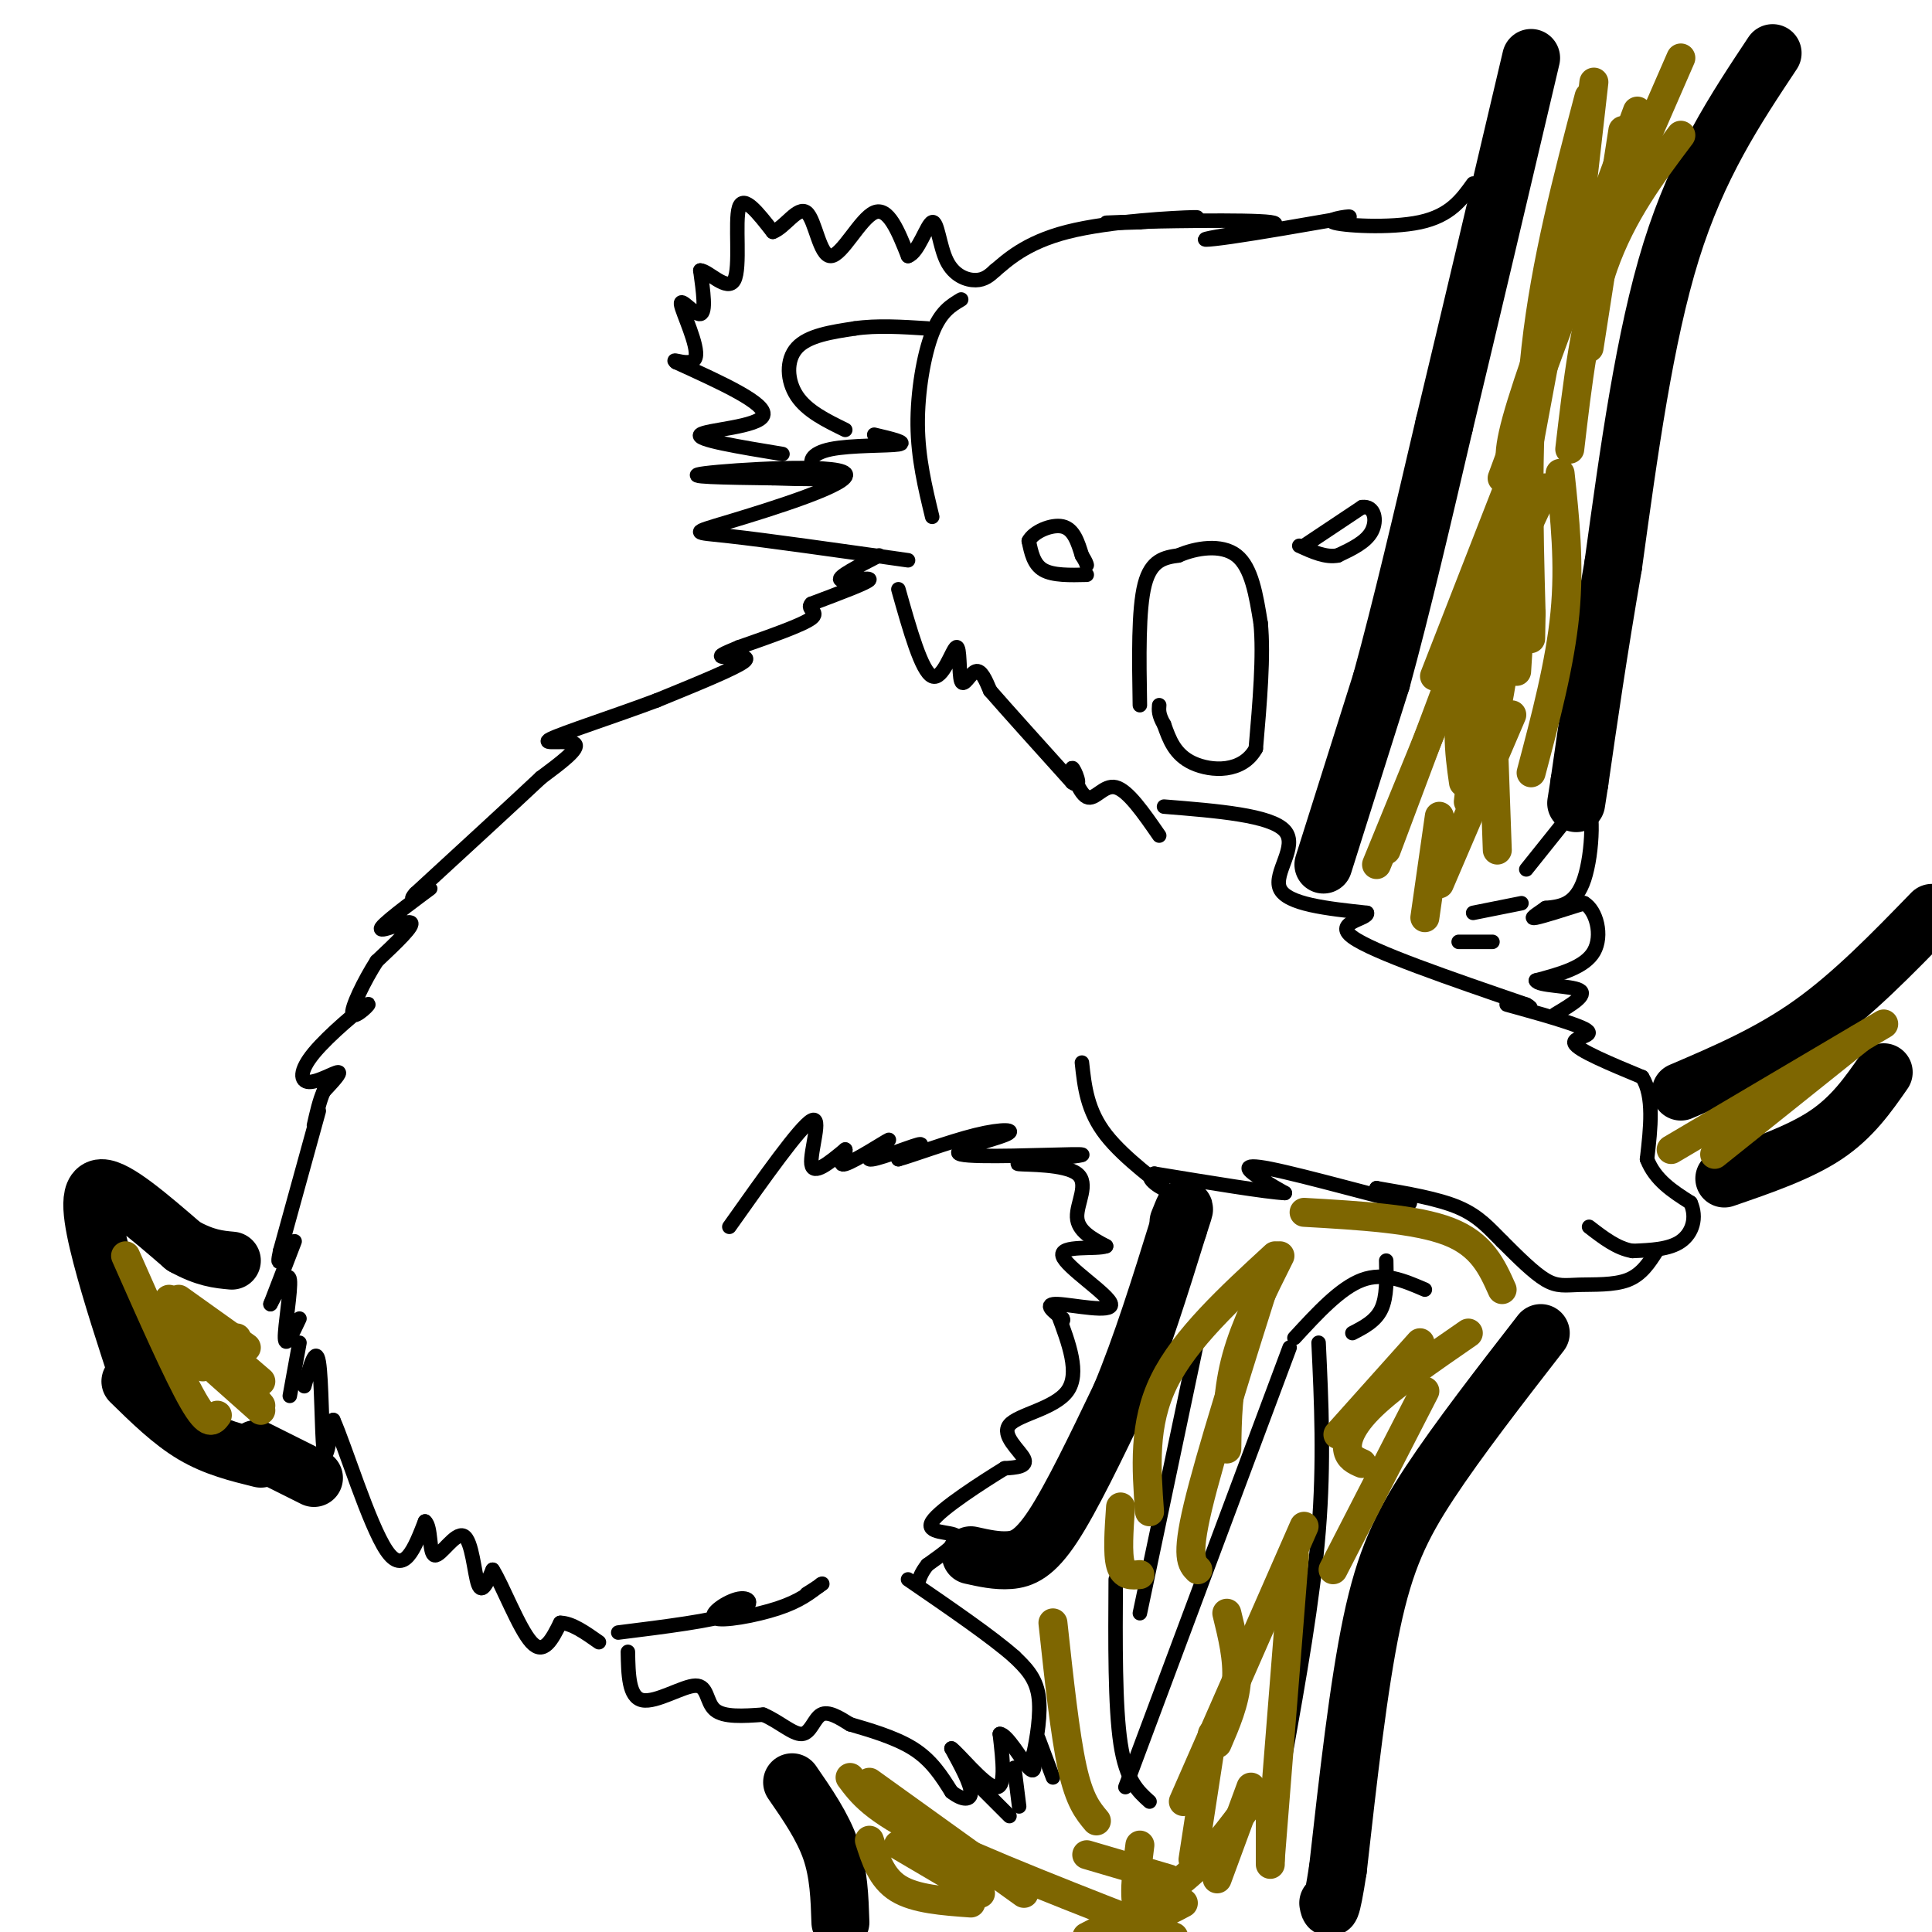 <svg viewBox='0 0 400 400' version='1.1' xmlns='http://www.w3.org/2000/svg' xmlns:xlink='http://www.w3.org/1999/xlink'><g fill='none' stroke='#000000' stroke-width='3' stroke-linecap='round' stroke-linejoin='round'><path d='M182,115c-4.311,2.222 -8.622,4.444 -8,5c0.622,0.556 6.178,-0.556 6,0c-0.178,0.556 -6.089,2.778 -12,5'/><path d='M168,125c-1.200,1.178 1.800,1.622 0,3c-1.800,1.378 -8.400,3.689 -15,6'/><path d='M153,134c-3.452,1.417 -4.583,1.958 -3,2c1.583,0.042 5.881,-0.417 4,1c-1.881,1.417 -9.940,4.708 -18,8'/><path d='M136,145c-8.143,3.071 -19.500,6.750 -22,8c-2.500,1.250 3.857,0.071 5,1c1.143,0.929 -2.929,3.964 -7,7'/><path d='M112,161c-5.500,5.167 -15.750,14.583 -26,24'/><path d='M86,185c-2.619,2.960 3.834,-1.640 3,-1c-0.834,0.640 -8.955,6.518 -10,8c-1.045,1.482 4.987,-1.434 6,-1c1.013,0.434 -2.994,4.217 -7,8'/><path d='M78,199c-2.564,3.984 -5.475,9.943 -5,11c0.475,1.057 4.337,-2.789 3,-2c-1.337,0.789 -7.874,6.211 -11,10c-3.126,3.789 -2.842,5.943 -1,6c1.842,0.057 5.240,-1.984 6,-2c0.760,-0.016 -1.120,1.992 -3,4'/><path d='M67,226c-0.833,1.833 -1.417,4.417 -2,7'/><path d='M66,230c0.000,0.000 -8.000,29.000 -8,29'/><path d='M58,259c-1.000,4.500 0.500,1.250 2,-2'/><path d='M61,257c0.000,0.000 -5.000,13.000 -5,13'/><path d='M56,270c1.867,-3.533 3.733,-7.067 4,-5c0.267,2.067 -1.067,9.733 -1,12c0.067,2.267 1.533,-0.867 3,-4'/><path d='M62,278c0.000,0.000 -2.000,11.000 -2,11'/><path d='M63,287c1.200,-4.244 2.400,-8.489 3,-5c0.600,3.489 0.600,14.711 1,18c0.400,3.289 1.200,-1.356 2,-6'/><path d='M69,294c2.400,5.333 7.400,21.667 11,27c3.600,5.333 5.800,-0.333 8,-6'/><path d='M88,315c1.365,1.069 0.778,6.740 2,7c1.222,0.260 4.252,-4.892 6,-4c1.748,0.892 2.214,7.826 3,10c0.786,2.174 1.893,-0.413 3,-3'/><path d='M102,325c1.978,3.044 5.422,12.156 8,15c2.578,2.844 4.289,-0.578 6,-4'/><path d='M116,336c2.333,0.000 5.167,2.000 8,4'/><path d='M151,254c7.333,-10.356 14.667,-20.711 17,-22c2.333,-1.289 -0.333,6.489 0,9c0.333,2.511 3.667,-0.244 7,-3'/><path d='M175,238c0.426,0.599 -2.010,3.597 0,3c2.010,-0.597 8.467,-4.789 9,-5c0.533,-0.211 -4.856,3.559 -4,4c0.856,0.441 7.959,-2.445 10,-3c2.041,-0.555 -0.979,1.223 -4,3'/><path d='M186,240c2.392,-0.603 10.373,-3.609 16,-5c5.627,-1.391 8.900,-1.167 6,0c-2.900,1.167 -11.973,3.276 -9,4c2.973,0.724 17.992,0.064 23,0c5.008,-0.064 0.004,0.468 -5,1'/><path d='M217,240c-2.879,0.384 -7.576,0.845 -6,1c1.576,0.155 9.424,0.003 12,2c2.576,1.997 -0.121,6.142 0,9c0.121,2.858 3.061,4.429 6,6'/><path d='M229,258c-1.895,0.766 -9.632,-0.321 -9,2c0.632,2.321 9.632,8.048 10,10c0.368,1.952 -7.895,0.129 -11,0c-3.105,-0.129 -1.053,1.435 1,3'/><path d='M220,273c0.167,0.500 0.083,0.250 0,0'/><path d='M219,272c2.315,6.167 4.631,12.333 2,16c-2.631,3.667 -10.208,4.833 -12,7c-1.792,2.167 2.202,5.333 3,7c0.798,1.667 -1.601,1.833 -4,2'/><path d='M208,304c-4.381,2.690 -13.333,8.417 -15,11c-1.667,2.583 3.952,2.024 5,3c1.048,0.976 -2.476,3.488 -6,6'/><path d='M192,324c-1.333,1.667 -1.667,2.833 -2,4'/><path d='M128,338c9.789,-1.222 19.579,-2.443 24,-4c4.421,-1.557 3.474,-3.448 1,-3c-2.474,0.448 -6.474,3.236 -5,4c1.474,0.764 8.421,-0.496 13,-2c4.579,-1.504 6.789,-3.252 9,-5'/><path d='M170,328c1.000,-0.500 -1.000,0.750 -3,2'/><path d='M130,342c0.083,4.708 0.167,9.417 3,10c2.833,0.583 8.417,-2.958 11,-3c2.583,-0.042 2.167,3.417 4,5c1.833,1.583 5.917,1.292 10,1'/><path d='M158,355c3.190,1.321 6.167,4.125 8,4c1.833,-0.125 2.524,-3.179 4,-4c1.476,-0.821 3.738,0.589 6,2'/><path d='M176,357c3.467,1.022 9.133,2.578 13,5c3.867,2.422 5.933,5.711 8,9'/><path d='M197,371c2.311,1.800 4.089,1.800 4,0c-0.089,-1.800 -2.044,-5.400 -4,-9'/><path d='M197,362c1.333,0.867 6.667,7.533 9,8c2.333,0.467 1.667,-5.267 1,-11'/><path d='M207,359c1.444,-0.022 4.556,5.422 6,7c1.444,1.578 1.222,-0.711 1,-3'/><path d='M214,363c0.600,-2.778 1.600,-8.222 1,-12c-0.600,-3.778 -2.800,-5.889 -5,-8'/><path d='M210,343c-4.500,-4.000 -13.250,-10.000 -22,-16'/><path d='M202,369c0.000,0.000 7.000,7.000 7,7'/><path d='M210,366c0.000,0.000 1.000,8.000 1,8'/><path d='M215,360c0.000,0.000 3.000,8.000 3,8'/><path d='M231,327c-0.083,13.167 -0.167,26.333 1,34c1.167,7.667 3.583,9.833 6,12'/><path d='M248,277c0.000,0.000 -12.000,57.000 -12,57'/><path d='M267,279c0.000,0.000 -34.000,91.000 -34,91'/><path d='M273,278c0.583,12.333 1.167,24.667 0,39c-1.167,14.333 -4.083,30.667 -7,47'/><path d='M268,277c4.750,-5.167 9.500,-10.333 14,-12c4.500,-1.667 8.750,0.167 13,2'/><path d='M280,276c2.417,-1.250 4.833,-2.500 6,-5c1.167,-2.500 1.083,-6.250 1,-10'/><path d='M162,94c-9.022,-1.489 -18.044,-2.978 -17,-4c1.044,-1.022 12.156,-1.578 13,-4c0.844,-2.422 -8.578,-6.711 -18,-11'/><path d='M140,75c-1.633,-1.201 3.284,1.297 4,-1c0.716,-2.297 -2.769,-9.388 -3,-11c-0.231,-1.612 2.791,2.254 4,2c1.209,-0.254 0.604,-4.627 0,-9'/><path d='M145,56c1.607,0.012 5.625,4.542 7,2c1.375,-2.542 0.107,-12.155 1,-15c0.893,-2.845 3.946,1.077 7,5'/><path d='M160,48c2.486,-0.850 5.203,-5.475 7,-4c1.797,1.475 2.676,9.051 5,9c2.324,-0.051 6.093,-7.729 9,-9c2.907,-1.271 4.954,3.864 7,9'/><path d='M188,53c2.116,-0.608 3.907,-6.627 5,-7c1.093,-0.373 1.486,4.900 3,8c1.514,3.100 4.147,4.029 6,4c1.853,-0.029 2.927,-1.014 4,-2'/><path d='M206,56c2.333,-1.929 6.167,-5.750 15,-8c8.833,-2.250 22.667,-2.929 26,-3c3.333,-0.071 -3.833,0.464 -11,1'/><path d='M236,46c-4.660,0.200 -10.809,0.200 -4,0c6.809,-0.200 26.578,-0.600 31,0c4.422,0.600 -6.502,2.200 -11,3c-4.498,0.800 -2.571,0.800 3,0c5.571,-0.800 14.785,-2.400 24,-4'/><path d='M279,45c2.095,-0.488 -4.667,0.292 -3,1c1.667,0.708 11.762,1.345 18,0c6.238,-1.345 8.619,-4.673 11,-8'/><path d='M236,146c-0.167,-9.917 -0.333,-19.833 1,-25c1.333,-5.167 4.167,-5.583 7,-6'/><path d='M244,115c3.533,-1.556 8.867,-2.444 12,0c3.133,2.444 4.067,8.222 5,14'/><path d='M261,129c0.667,6.667 -0.167,16.333 -1,26'/><path d='M260,155c-2.778,5.067 -9.222,4.733 -13,3c-3.778,-1.733 -4.889,-4.867 -6,-8'/><path d='M241,150c-1.167,-2.000 -1.083,-3.000 -1,-4'/><path d='M225,119c-3.500,0.083 -7.000,0.167 -9,-1c-2.000,-1.167 -2.500,-3.583 -3,-6'/><path d='M213,112c0.911,-1.867 4.689,-3.533 7,-3c2.311,0.533 3.156,3.267 4,6'/><path d='M224,115c0.833,1.333 0.917,1.667 1,2'/><path d='M270,113c0.000,0.000 12.000,-8.000 12,-8'/><path d='M282,105c2.622,-0.356 3.178,2.756 2,5c-1.178,2.244 -4.089,3.622 -7,5'/><path d='M277,115c-2.500,0.500 -5.250,-0.750 -8,-2'/><path d='M305,189c0.000,0.000 10.000,-2.000 10,-2'/><path d='M302,195c0.000,0.000 7.000,0.000 7,0'/><path d='M241,167c11.067,0.889 22.133,1.778 25,5c2.867,3.222 -2.467,8.778 -1,12c1.467,3.222 9.733,4.111 18,5'/><path d='M283,189c0.533,1.267 -7.133,1.933 -3,5c4.133,3.067 20.067,8.533 36,14'/><path d='M316,208c3.617,1.888 -5.340,-0.391 -4,0c1.340,0.391 12.976,3.451 16,5c3.024,1.549 -2.565,1.585 -2,3c0.565,1.415 7.282,4.207 14,7'/><path d='M340,223c2.500,4.000 1.750,10.500 1,17'/><path d='M341,240c1.667,4.333 5.333,6.667 9,9'/><path d='M350,249c1.400,3.089 0.400,6.311 -2,8c-2.400,1.689 -6.200,1.844 -10,2'/><path d='M338,259c-3.167,-0.500 -6.083,-2.750 -9,-5'/><path d='M343,259c-1.560,2.440 -3.119,4.881 -6,6c-2.881,1.119 -7.083,0.917 -10,1c-2.917,0.083 -4.548,0.452 -7,-1c-2.452,-1.452 -5.726,-4.726 -9,-8'/><path d='M311,257c-2.644,-2.622 -4.756,-5.178 -9,-7c-4.244,-1.822 -10.622,-2.911 -17,-4'/><path d='M285,246c0.378,0.507 9.823,3.775 6,3c-3.823,-0.775 -20.914,-5.593 -28,-7c-7.086,-1.407 -4.167,0.598 -2,2c2.167,1.402 3.584,2.201 5,3'/><path d='M266,247c-3.667,-0.167 -15.333,-2.083 -27,-4'/><path d='M239,243c-3.071,0.536 2.750,3.875 2,3c-0.750,-0.875 -8.071,-5.964 -12,-11c-3.929,-5.036 -4.464,-10.018 -5,-15'/><path d='M186,122c2.404,8.522 4.807,17.043 7,18c2.193,0.957 4.175,-5.651 5,-6c0.825,-0.349 0.491,5.560 1,7c0.509,1.440 1.860,-1.589 3,-2c1.140,-0.411 2.070,1.794 3,4'/><path d='M205,143c3.333,3.833 10.167,11.417 17,19'/><path d='M222,162c2.515,1.833 0.303,-3.086 0,-3c-0.303,0.086 1.303,5.177 3,6c1.697,0.823 3.485,-2.622 6,-2c2.515,0.622 5.758,5.311 9,10'/><path d='M188,116c-14.657,-2.075 -29.314,-4.150 -37,-5c-7.686,-0.850 -8.400,-0.475 0,-3c8.400,-2.525 25.915,-7.949 24,-10c-1.915,-2.051 -23.262,-0.729 -29,0c-5.738,0.729 4.131,0.864 14,1'/><path d='M160,99c5.625,0.214 12.687,0.248 14,0c1.313,-0.248 -3.122,-0.778 -5,-2c-1.878,-1.222 -1.198,-3.137 3,-4c4.198,-0.863 11.914,-0.675 14,-1c2.086,-0.325 -1.457,-1.162 -5,-2'/><path d='M175,89c-3.956,-1.933 -7.911,-3.867 -10,-7c-2.089,-3.133 -2.311,-7.467 0,-10c2.311,-2.533 7.156,-3.267 12,-4'/><path d='M177,68c4.500,-0.667 9.750,-0.333 15,0'/><path d='M199,62c-2.133,1.267 -4.267,2.533 -6,7c-1.733,4.467 -3.067,12.133 -3,19c0.067,6.867 1.533,12.933 3,19'/><path d='M316,180c0.000,0.000 12.000,-15.000 12,-15'/><path d='M328,165c2.222,1.178 1.778,11.622 0,17c-1.778,5.378 -4.889,5.689 -8,6'/><path d='M320,188c-2.133,1.511 -3.467,2.289 -2,2c1.467,-0.289 5.733,-1.644 10,-3'/><path d='M328,187c2.533,1.489 3.867,6.711 2,10c-1.867,3.289 -6.933,4.644 -12,6'/><path d='M318,203c0.356,1.156 7.244,1.044 9,2c1.756,0.956 -1.622,2.978 -5,5'/></g>
<g fill='none' stroke='#000000' stroke-width='12' stroke-linecap='round' stroke-linejoin='round'><path d='M274,179c0.000,0.000 12.000,-38.000 12,-38'/><path d='M286,141c4.167,-15.167 8.583,-34.083 13,-53'/><path d='M299,88c5.167,-21.500 11.583,-48.750 18,-76'/><path d='M367,11c-7.750,11.667 -15.500,23.333 -21,41c-5.500,17.667 -8.750,41.333 -12,65'/><path d='M334,117c-3.167,18.333 -5.083,31.667 -7,45'/><path d='M327,162c-1.167,7.500 -0.583,3.750 0,0'/><path d='M348,226c9.167,-3.917 18.333,-7.833 27,-14c8.667,-6.167 16.833,-14.583 25,-23'/><path d='M357,244c7.750,-2.667 15.500,-5.333 21,-9c5.500,-3.667 8.750,-8.333 12,-13'/><path d='M319,276c-8.533,11.000 -17.067,22.000 -23,31c-5.933,9.000 -9.267,16.000 -12,29c-2.733,13.000 -4.867,32.000 -7,51'/><path d='M277,387c-1.500,9.667 -1.750,8.333 -2,7'/><path d='M164,369c3.167,4.583 6.333,9.167 8,14c1.667,4.833 1.833,9.917 2,15'/><path d='M201,322c2.689,0.600 5.378,1.200 8,1c2.622,-0.200 5.178,-1.200 9,-7c3.822,-5.800 8.911,-16.400 14,-27'/><path d='M232,289c4.333,-10.333 8.167,-22.667 12,-35'/><path d='M244,254c2.000,-6.000 1.000,-3.500 0,-1'/><path d='M27,286c4.250,4.167 8.500,8.333 13,11c4.500,2.667 9.250,3.833 14,5'/><path d='M29,286c-3.000,-9.156 -6.000,-18.311 -8,-26c-2.000,-7.689 -3.000,-13.911 0,-14c3.000,-0.089 10.000,5.956 17,12'/><path d='M38,258c4.500,2.500 7.250,2.750 10,3'/><path d='M65,306c0.000,0.000 -12.000,-6.000 -12,-6'/></g>
<g fill='none' stroke='#7E6601' stroke-width='6' stroke-linecap='round' stroke-linejoin='round'><path d='M310,115c0.000,0.000 -6.000,51.000 -6,51'/><path d='M320,101c-6.583,13.917 -13.167,27.833 -16,38c-2.833,10.167 -1.917,16.583 -1,23'/><path d='M303,135c0.000,0.000 -18.000,44.000 -18,44'/><path d='M305,128c0.000,0.000 -18.000,48.000 -18,48'/><path d='M316,107c-2.417,16.500 -4.833,33.000 -6,39c-1.167,6.000 -1.083,1.500 -1,-3'/><path d='M321,68c0.000,0.000 -8.000,43.000 -8,43'/><path d='M328,47c-5.833,15.750 -11.667,31.500 -14,40c-2.333,8.500 -1.167,9.750 0,11'/><path d='M336,27c0.000,0.000 -7.000,45.000 -7,45'/><path d='M348,28c-6.083,8.083 -12.167,16.167 -16,27c-3.833,10.833 -5.417,24.417 -7,38'/><path d='M295,288c0.000,0.000 -19.000,37.000 -19,37'/><path d='M251,359c0.000,0.000 -4.000,26.000 -4,26'/><path d='M38,272c0.000,0.000 16.000,19.000 16,19'/><path d='M40,274c0.000,0.000 14.000,12.000 14,12'/><path d='M37,269c0.000,0.000 14.000,10.000 14,10'/><path d='M49,277c0.000,0.000 0.000,4.000 0,4'/><path d='M35,269c0.000,0.000 7.000,14.000 7,14'/><path d='M385,215c0.000,0.000 -30.000,24.000 -30,24'/><path d='M390,212c0.000,0.000 -44.000,26.000 -44,26'/><path d='M265,260c-3.583,7.167 -7.167,14.333 -9,21c-1.833,6.667 -1.917,12.833 -2,19'/><path d='M254,334c1.167,4.750 2.333,9.500 2,14c-0.333,4.500 -2.167,8.750 -4,13'/><path d='M270,316c0.000,0.000 -25.000,57.000 -25,57'/><path d='M186,382c0.000,0.000 17.000,10.000 17,10'/><path d='M225,384c0.000,0.000 17.000,5.000 17,5'/><path d='M236,382c-0.750,6.000 -1.500,12.000 0,14c1.500,2.000 5.250,0.000 9,-2'/><path d='M259,370c0.000,0.000 -7.000,19.000 -7,19'/><path d='M259,373c-4.167,5.667 -8.333,11.333 -14,16c-5.667,4.667 -12.833,8.333 -20,12'/><path d='M180,381c1.250,3.917 2.500,7.833 6,10c3.500,2.167 9.250,2.583 15,3'/><path d='M218,336c1.250,11.583 2.500,23.167 4,30c1.500,6.833 3.250,8.917 5,11'/><path d='M232,312c-0.333,4.833 -0.667,9.667 0,12c0.667,2.333 2.333,2.167 4,2'/><path d='M304,276c-7.822,5.400 -15.644,10.800 -20,15c-4.356,4.200 -5.244,7.200 -5,9c0.244,1.800 1.622,2.400 3,3'/><path d='M294,278c0.000,0.000 -17.000,19.000 -17,19'/><path d='M316,107c0.000,0.000 -2.000,32.000 -2,32'/><path d='M329,20c-4.500,17.083 -9.000,34.167 -11,52c-2.000,17.833 -1.500,36.417 -1,55'/><path d='M317,127c-0.167,9.167 -0.083,4.583 0,0'/><path d='M339,23c0.000,0.000 -28.000,76.000 -28,76'/><path d='M323,98c1.000,9.333 2.000,18.667 1,29c-1.000,10.333 -4.000,21.667 -7,33'/><path d='M309,148c0.000,0.000 1.000,28.000 1,28'/><path d='M313,148c0.000,0.000 -15.000,35.000 -15,35'/><path d='M298,169c0.000,0.000 -3.000,21.000 -3,21'/><path d='M313,99c0.000,0.000 -16.000,41.000 -16,41'/><path d='M348,12c0.000,0.000 -17.000,39.000 -17,39'/><path d='M26,260c5.417,12.250 10.833,24.500 14,30c3.167,5.500 4.083,4.250 5,3'/><path d='M45,284c0.000,0.000 9.000,8.000 9,8'/><path d='M180,369c0.000,0.000 32.000,23.000 32,23'/><path d='M176,368c2.417,3.250 4.833,6.500 16,12c11.167,5.500 31.083,13.250 51,21'/><path d='M268,322c0.000,0.000 -5.000,63.000 -5,63'/><path d='M263,374c0.000,0.000 0.000,12.000 0,12'/><path d='M264,260c-9.333,8.583 -18.667,17.167 -23,26c-4.333,8.833 -3.667,17.917 -3,27'/><path d='M263,262c-6.250,19.750 -12.500,39.500 -15,50c-2.500,10.500 -1.250,11.750 0,13'/><path d='M270,251c11.583,0.667 23.167,1.333 30,4c6.833,2.667 8.917,7.333 11,12'/><path d='M330,17c0.000,0.000 -5.000,44.000 -5,44'/></g>
</svg>
